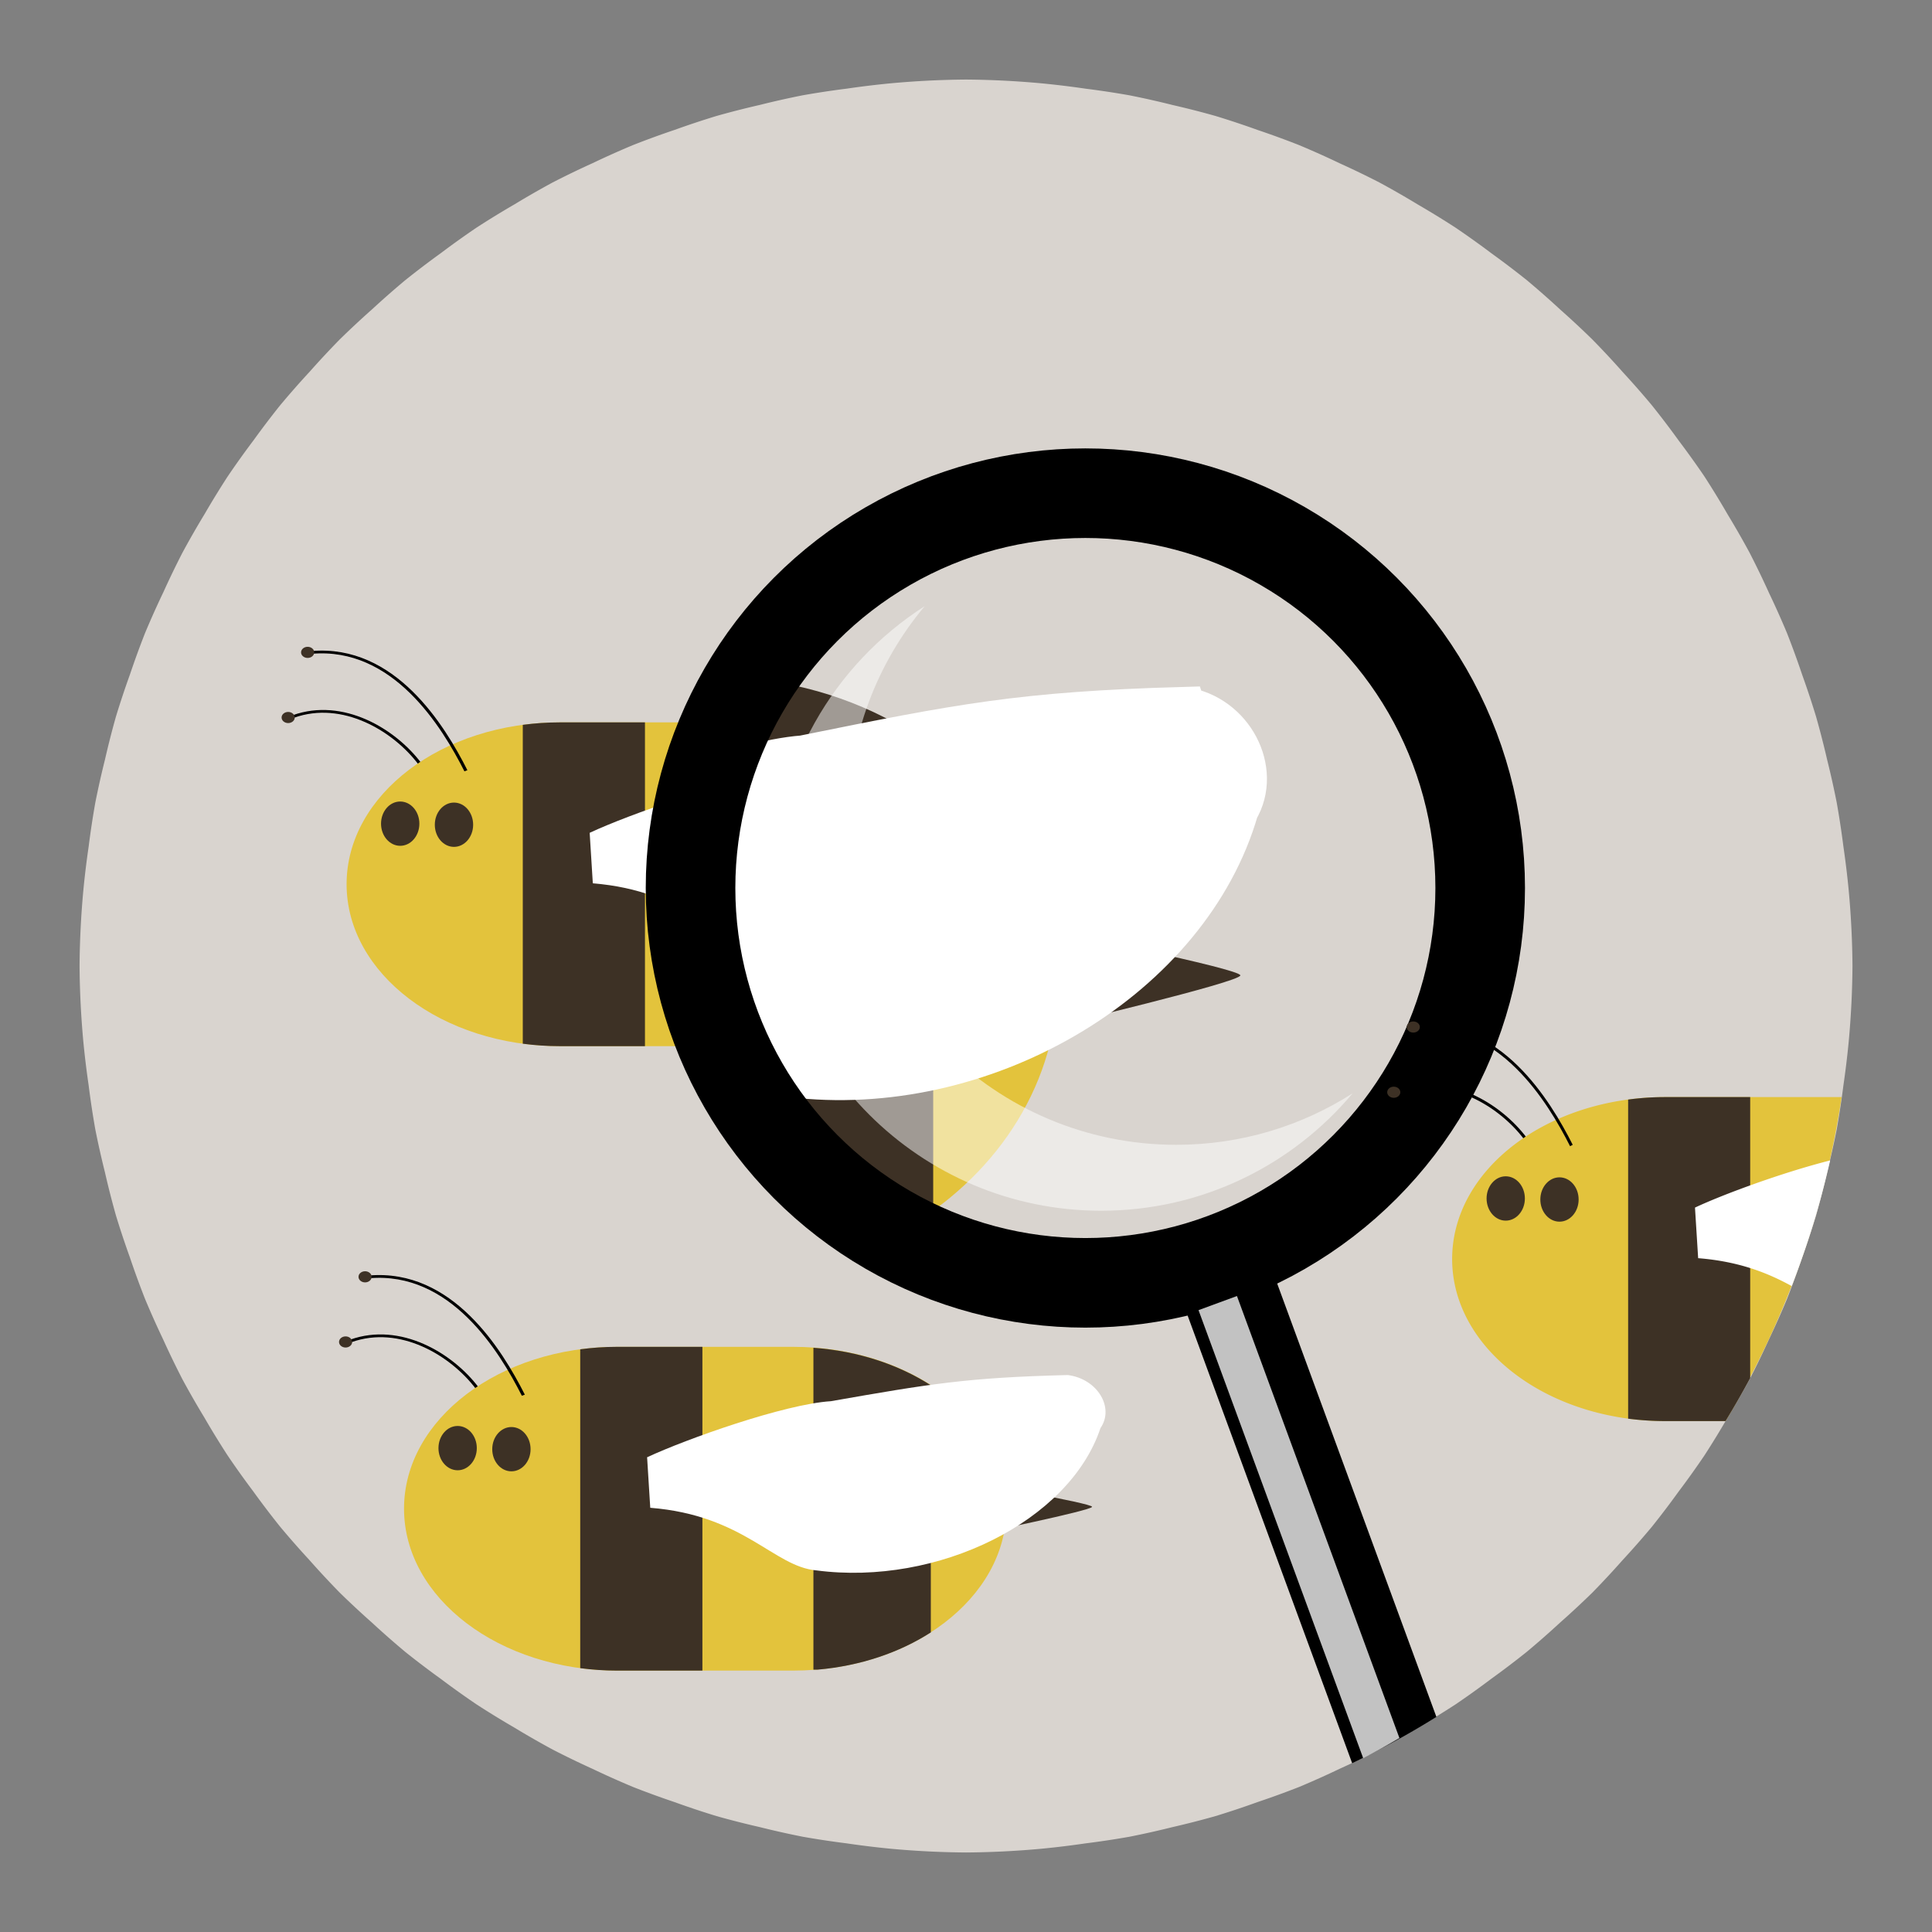 <!-- Created with Inkscape (http://www.inkscape.org/) -->
<svg xmlns:rdf="http://www.w3.org/1999/02/22-rdf-syntax-ns#" xmlns="http://www.w3.org/2000/svg" version="1.1" xmlns:cc="http://creativecommons.org/ns#" xmlns:dc="http://purl.org/dc/elements/1.1/" viewBox="0 0 225.71 225.71" width="225.71" height="225.71">
<rect x="0" y="0" width="225.71" height="225.71" fill="#808080" stroke="none"/>
<g transform="translate(324.14 1.254)">
<path d="m112.86 9.295a103.56 103.56 0 0 0 -8.85 0.443 103.56 103.56 0 0 0 -5.072 0.616 103.56 103.56 0 0 0 -5.172 0.781 103.56 103.56 0 0 0 -5.014 1.127 103.56 103.56 0 0 0 -5.037 1.285 103.56 103.56 0 0 0 -4.883 1.621 103.56 103.56 0 0 0 -4.9 1.789 103.56 103.56 0 0 0 -4.672 2.092 103.56 103.56 0 0 0 -4.699 2.269 103.56 103.56 0 0 0 -4.44 2.547 103.56 103.56 0 0 0 -4.471 2.742 103.56 103.56 0 0 0 -4.146 2.965 103.56 103.56 0 0 0 -4.17 3.17 103.56 103.56 0 0 0 -3.846 3.377 103.56 103.56 0 0 0 -3.828 3.567 103.56 103.56 0 0 0 -3.476 3.732 103.56 103.56 0 0 0 -3.467 3.945 103.56 103.56 0 0 0 -3.084 4.059 103.56 103.56 0 0 0 -3.051 4.266 103.56 103.56 0 0 0 -2.666 4.345 103.56 103.56 0 0 0 -2.615 4.561 103.56 103.56 0 0 0 -2.209 4.576 103.56 103.56 0 0 0 -2.149 4.795 103.56 103.56 0 0 0 -1.759 4.826 103.56 103.56 0 0 0 -1.641 4.934 103.56 103.56 0 0 0 -1.277 5.007 103.56 103.56 0 0 0 -1.131 5.038 103.56 103.56 0 0 0 -0.778 5.138 103.56 103.56 0 0 0 -0.621 5.122 103.56 103.56 0 0 0 -0.441 8.83 103.56 103.56 0 0 0 0.443 8.85 103.56 103.56 0 0 0 0.614 5.05 103.56 103.56 0 0 0 0.785 5.2 103.56 103.56 0 0 0 1.119 4.98 103.56 103.56 0 0 0 1.293 5.07 103.56 103.56 0 0 0 1.619 4.87 103.56 103.56 0 0 0 1.785 4.89 103.56 103.56 0 0 0 2.092 4.68 103.56 103.56 0 0 0 2.283 4.72 103.56 103.56 0 0 0 2.531 4.41 103.56 103.56 0 0 0 2.741 4.47 103.56 103.56 0 0 0 2.978 4.17 103.56 103.56 0 0 0 3.172 4.17 103.56 103.56 0 0 0 3.365 3.83 103.56 103.56 0 0 0 3.561 3.83 103.56 103.56 0 0 0 3.771 3.51 103.56 103.56 0 0 0 3.903 3.43 103.56 103.56 0 0 0 4.109 3.12 103.56 103.56 0 0 0 4.215 3.01 103.56 103.56 0 0 0 4.4 2.7 103.56 103.56 0 0 0 4.5 2.58 103.56 103.56 0 0 0 4.627 2.24 103.56 103.56 0 0 0 4.764 2.13 103.56 103.56 0 0 0 4.828 1.76 103.56 103.56 0 0 0 4.92 1.64 103.56 103.56 0 0 0 5.027 1.28 103.56 103.56 0 0 0 5.043 1.13 103.56 103.56 0 0 0 5.1 0.77 103.56 103.56 0 0 0 5.147 0.63 103.56 103.56 0 0 0 8.83 0.44 103.56 103.56 0 0 0 8.83 -0.44 103.56 103.56 0 0 0 5.1 -0.62 103.56 103.56 0 0 0 5.17 -0.78 103.56 103.56 0 0 0 5 -1.12 103.56 103.56 0 0 0 5.04 -1.29 103.56 103.56 0 0 0 4.92 -1.64 103.56 103.56 0 0 0 4.84 -1.76 103.56 103.56 0 0 0 4.73 -2.12 103.56 103.56 0 0 0 4.65 -2.25 103.56 103.56 0 0 0 4.48 -2.56 103.56 103.56 0 0 0 4.44 -2.73 103.56 103.56 0 0 0 4.16 -2.98 103.56 103.56 0 0 0 4.16 -3.16 103.56 103.56 0 0 0 3.85 -3.38 103.56 103.56 0 0 0 3.83 -3.56 103.56 103.56 0 0 0 3.47 -3.73 103.56 103.56 0 0 0 3.47 -3.95 103.56 103.56 0 0 0 3.09 -4.07 103.56 103.56 0 0 0 3.03 -4.24 103.56 103.56 0 0 0 2.69 -4.39 103.56 103.56 0 0 0 2.6 -4.52 103.56 103.56 0 0 0 2.23 -4.61 103.56 103.56 0 0 0 2.13 -4.76 103.56 103.56 0 0 0 1.77 -4.86 103.56 103.56 0 0 0 1.63 -4.9 103.56 103.56 0 0 0 1.28 -5.03 103.56 103.56 0 0 0 1.13 -5.02 103.56 103.56 0 0 0 0.78 -5.15 103.56 103.56 0 0 0 0.62 -5.12 103.56 103.56 0 0 0 0.44 -8.82 103.56 103.56 0 0 0 -0.44 -8.83 103.56 103.56 0 0 0 -0.62 -5.126 103.56 103.56 0 0 0 -0.78 -5.134 103.56 103.56 0 0 0 -1.12 -5.012 103.56 103.56 0 0 0 -1.3 -5.057 103.56 103.56 0 0 0 -1.61 -4.851 103.56 103.56 0 0 0 -1.79 -4.912 103.56 103.56 0 0 0 -2.1 -4.686 103.56 103.56 0 0 0 -2.27 -4.699 103.56 103.56 0 0 0 -2.54 -4.43 103.56 103.56 0 0 0 -2.73 -4.465 103.56 103.56 0 0 0 -2.99 -4.172 103.56 103.56 0 0 0 -3.16 -4.154 103.56 103.56 0 0 0 -3.37 -3.842 103.56 103.56 0 0 0 -3.57 -3.83 103.56 103.56 0 0 0 -3.76 -3.5 103.56 103.56 0 0 0 -3.9 -3.431 103.56 103.56 0 0 0 -4.1 -3.114 103.56 103.56 0 0 0 -4.24 -3.029 103.56 103.56 0 0 0 -4.37 -2.682 103.56 103.56 0 0 0 -4.53 -2.597 103.56 103.56 0 0 0 -4.6 -2.221 103.56 103.56 0 0 0 -4.79 -2.145 103.56 103.56 0 0 0 -4.8 -1.752 103.56 103.56 0 0 0 -4.96 -1.648 103.56 103.56 0 0 0 -4.98 -1.271 103.56 103.56 0 0 0 -5.06 -1.137 103.56 103.56 0 0 0 -5.13 -0.774 103.56 103.56 0 0 0 -5.13 -0.623 103.56 103.56 0 0 0 -8.82 -0.441z" transform="translate(-324.14 -1.254)" fill="#d9d4cf"/>
<g transform="matrix(.38 0 0 .322 -407.98 1.915)">
<path d="m502.56 301.58s36.143 7.399 36.165 8.709c0.023 1.311-35.976 9.996-35.976 9.996z" fill="#3d3125"/>
<path d="m349.73 267.28c-7.92-12.4-23.75-23.55-38.89-17.18" stroke="#000" stroke-width="1px" fill="none"/>
<path d="m392.75 252.25c-36.215 0-65.562 26.273-65.562 58.717s29.347 58.75 65.562 58.75h54.062c36.215 0 65.562-26.306 65.562-58.75s-29.347-58.717-65.562-58.717z" fill="#e3c33c"/>
<ellipse rx="5.893" ry="8.036" transform="translate(-23.187 -97.447)" cy="386.83" cx="383.39" fill="#3d3125"/>
<path d="m363.87 269.8c-6.94-16.18-22.1-45.53-47.47-42.93" stroke="#000" stroke-width="1px" fill="none"/>
<g fill="#3d3125">
<circle transform="translate(-24.708 -122.95)" cy="349.8" cx="339.92" r="2.02"/>
<circle transform="translate(-30.695 -99.318)" cy="349.8" cx="339.92" r="2.02"/>
<path d="m392.7 252.25c-3.874 0-7.654 0.313-11.344 0.89v115.69c3.689 0.577 7.47 0.89 11.344 0.89h26.219v-117.47h-26.219z"/>
<path d="m453.05 252.59v116.78h1.344c13.169-1.365 25.146-6.216 34.75-13.51v-89.657c-9.93-7.535-22.396-12.445-36.094-13.608z"/>
</g>
<path d="m401.92 292.32c11.858-6.558 42.203-19.285 56.506-20.345 30.226-6.248 41.847-8.589 72.846-9.488 9.101 1.37 14.401 11.822 10.029 19.247-9.521 33.777-50.034 57.417-87.345 51.629-13.153-1.368-22.175-20.006-51.069-22.718" fill="#fff"/>
<ellipse rx="5.893" ry="8.036" transform="translate(-39.721 -97.832)" cy="386.83" cx="383.39" fill="#3d3125"/>
</g>
<g transform="matrix(.278 0 0 .278 -304.37 -25.279)">
<path d="m246.75 372.84c-14.088 24.367-22.125 52.643-22.125 82.812 0 63.011 35.159 117.82 86.938 145.84 37.406-22.732 61.906-60.665 61.906-103.62 0-64.579-55.371-117.76-126.72-125.03z" fill="#e3c33c"/>
<path d="m246.99 371.93c-1.747 3.039-3.382 6.125-4.938 9.281v146.31c15.048 30.53 39.201 55.763 68.938 72.125 3.468-2.149 6.831-4.408 10.062-6.812v-192.22c-20.529-15.262-46.033-25.501-74.062-28.688z" fill="#3d3125"/>
</g>
<path d="m-201.26 107.5s22.013 4.415 22.027 5.197c0.014 0.782-21.912 5.965-21.912 5.965z" fill="#3d3125"/>
<path d="m-185.91 81.726c-18.881 0.537-25.961 1.935-44.37 5.663-1.899 0.138-4.262 0.607-6.872 1.296-0.744 3.289-1.139 6.707-1.139 10.221 0 9.389 2.802 18.122 7.62 25.408 22.054 2.191 45.267-11.638 50.868-31.105 2.663-4.431-0.563-10.664-6.106-11.482z" stroke="#fff" stroke-width="5.456" fill="#fff"/>
<circle stroke-width="10.466" stroke="#000" cy="102.49" cx="-197.34" r="46.126" fill="none"/>
<path style="color-rendering:auto;text-decoration-color:#000000;color:#000000;isolation:auto;mix-blend-mode:normal;shape-rendering:auto;solid-color:#000000;block-progression:tb;text-decoration-line:none;text-decoration-style:solid;image-rendering:auto;white-space:normal;text-indent:0;text-transform:none" d="m147.9 146.39l-10.43 3.83 20.5 55.77a103.56 103.56 0 0 0 9.84 -5.41l-19.91-54.19z" transform="translate(-324.14 -1.254)"/>
<path style="color-rendering:auto;text-decoration-color:#000000;color:#000000;isolation:auto;mix-blend-mode:normal;shape-rendering:auto;solid-color:#000000;block-progression:tb;text-decoration-line:none;text-decoration-style:solid;image-rendering:auto;white-space:normal;text-indent:0;text-transform:none" d="m144.51 151.41l-4.49 1.65 19.24 52.35a103.56 103.56 0 0 0 4.23 -2.36l-18.98-51.64z" transform="translate(-324.14 -1.254)" fill="#c2c2c2"/>
<path fill-opacity=".51" fill="#fff" d="m-216.11 69.563c-10.648 6.808-17.707 18.73-17.707 32.306 0 21.165 17.158 38.323 38.323 38.323 11.794 0 22.341-5.331 29.371-13.711-5.95 3.802-13.015 6.009-20.6 6.009-21.165 0-38.323-17.158-38.323-38.323 0-9.365 3.356-17.947 8.935-24.603z"/>
<path d="m-145.93 131.76c-3.006-3.995-9.017-7.589-14.762-5.534" stroke="#000" stroke-width=".35px" fill="none"/>
<path d="m194.54 128.17c-13.75 0-24.89 8.46-24.89 18.92s11.14 18.93 24.89 18.93h7.05a103.56 103.56 0 0 0 13.56 -37.85h-0.09-20.52z" transform="translate(-324.14 -1.254)" fill="#e3c33c"/>
<ellipse rx="2.237" ry="2.59" cy="138.88" cx="-141.95" fill="#3d3125"/>
<path d="m-140.56 132.57c-2.635-5.216-8.39-14.672-18.022-13.835" stroke="#000" stroke-width=".35px" fill="none"/>
<g fill="#3d3125">
<ellipse rx=".767" ry=".651" cy="118.73" cx="-159.03"/>
<ellipse rx=".767" ry=".651" cy="126.35" cx="-161.31"/>
<path d="m194.52 128.17c-1.47 0-2.91 0.1-4.31 0.29v37.28c1.4 0.18 2.84 0.28 4.31 0.28h7.07a103.56 103.56 0 0 0 2.88 -5.02v-32.83h-9.95z" transform="translate(-324.14 -1.254)"/>
</g>
<path d="m213.81 135.57c-5.64 1.43-12.54 3.98-15.79 5.51l0.37 5.91c4.86 0.38 8.24 1.78 10.93 3.26a103.56 103.56 0 0 0 4.49 -14.68z" transform="translate(-324.14 -1.254)" fill="#fff"/>
<ellipse rx="2.237" ry="2.59" cy="138.76" cx="-148.23" fill="#3d3125"/>
<g transform="matrix(.38 0 0 .322 -401.27 74.868)">
<path d="m502.56 301.58s36.143 7.399 36.165 8.709c0.023 1.311-35.976 9.996-35.976 9.996z" fill="#3d3125"/>
<path d="m349.73 267.28c-7.92-12.4-23.75-23.55-38.89-17.18" stroke="#000" stroke-width="1px" fill="none"/>
<path d="m392.75 252.25c-36.215 0-65.562 26.273-65.562 58.717s29.347 58.75 65.562 58.75h54.062c36.215 0 65.562-26.306 65.562-58.75s-29.347-58.717-65.562-58.717z" fill="#e3c33c"/>
<ellipse rx="5.893" ry="8.036" transform="translate(-23.187 -97.447)" cy="386.83" cx="383.39" fill="#3d3125"/>
<path d="m363.87 269.8c-6.94-16.18-22.1-45.53-47.47-42.93" stroke="#000" stroke-width="1px" fill="none"/>
<g fill="#3d3125">
<circle transform="translate(-24.708 -122.95)" cy="349.8" cx="339.92" r="2.02"/>
<circle transform="translate(-30.695 -99.318)" cy="349.8" cx="339.92" r="2.02"/>
<path d="m392.7 252.25c-3.874 0-7.654 0.313-11.344 0.89v115.69c3.689 0.577 7.47 0.89 11.344 0.89h26.219v-117.47h-26.219z"/>
<path d="m453.05 252.59v116.78h1.344c13.169-1.365 25.146-6.216 34.75-13.51v-89.657c-9.93-7.535-22.396-12.445-36.094-13.608z"/>
</g>
<path d="m401.92 292.32c11.858-6.558 42.203-19.285 56.506-20.345 30.226-6.248 41.847-8.589 72.846-9.488 9.101 1.37 14.401 11.822 10.029 19.247-9.521 33.777-50.034 57.417-87.345 51.629-13.153-1.368-22.175-20.006-51.069-22.718" fill="#fff"/>
<ellipse rx="5.893" ry="8.036" transform="translate(-39.721 -97.832)" cy="386.83" cx="383.39" fill="#3d3125"/>
</g>
</g>
</svg>

